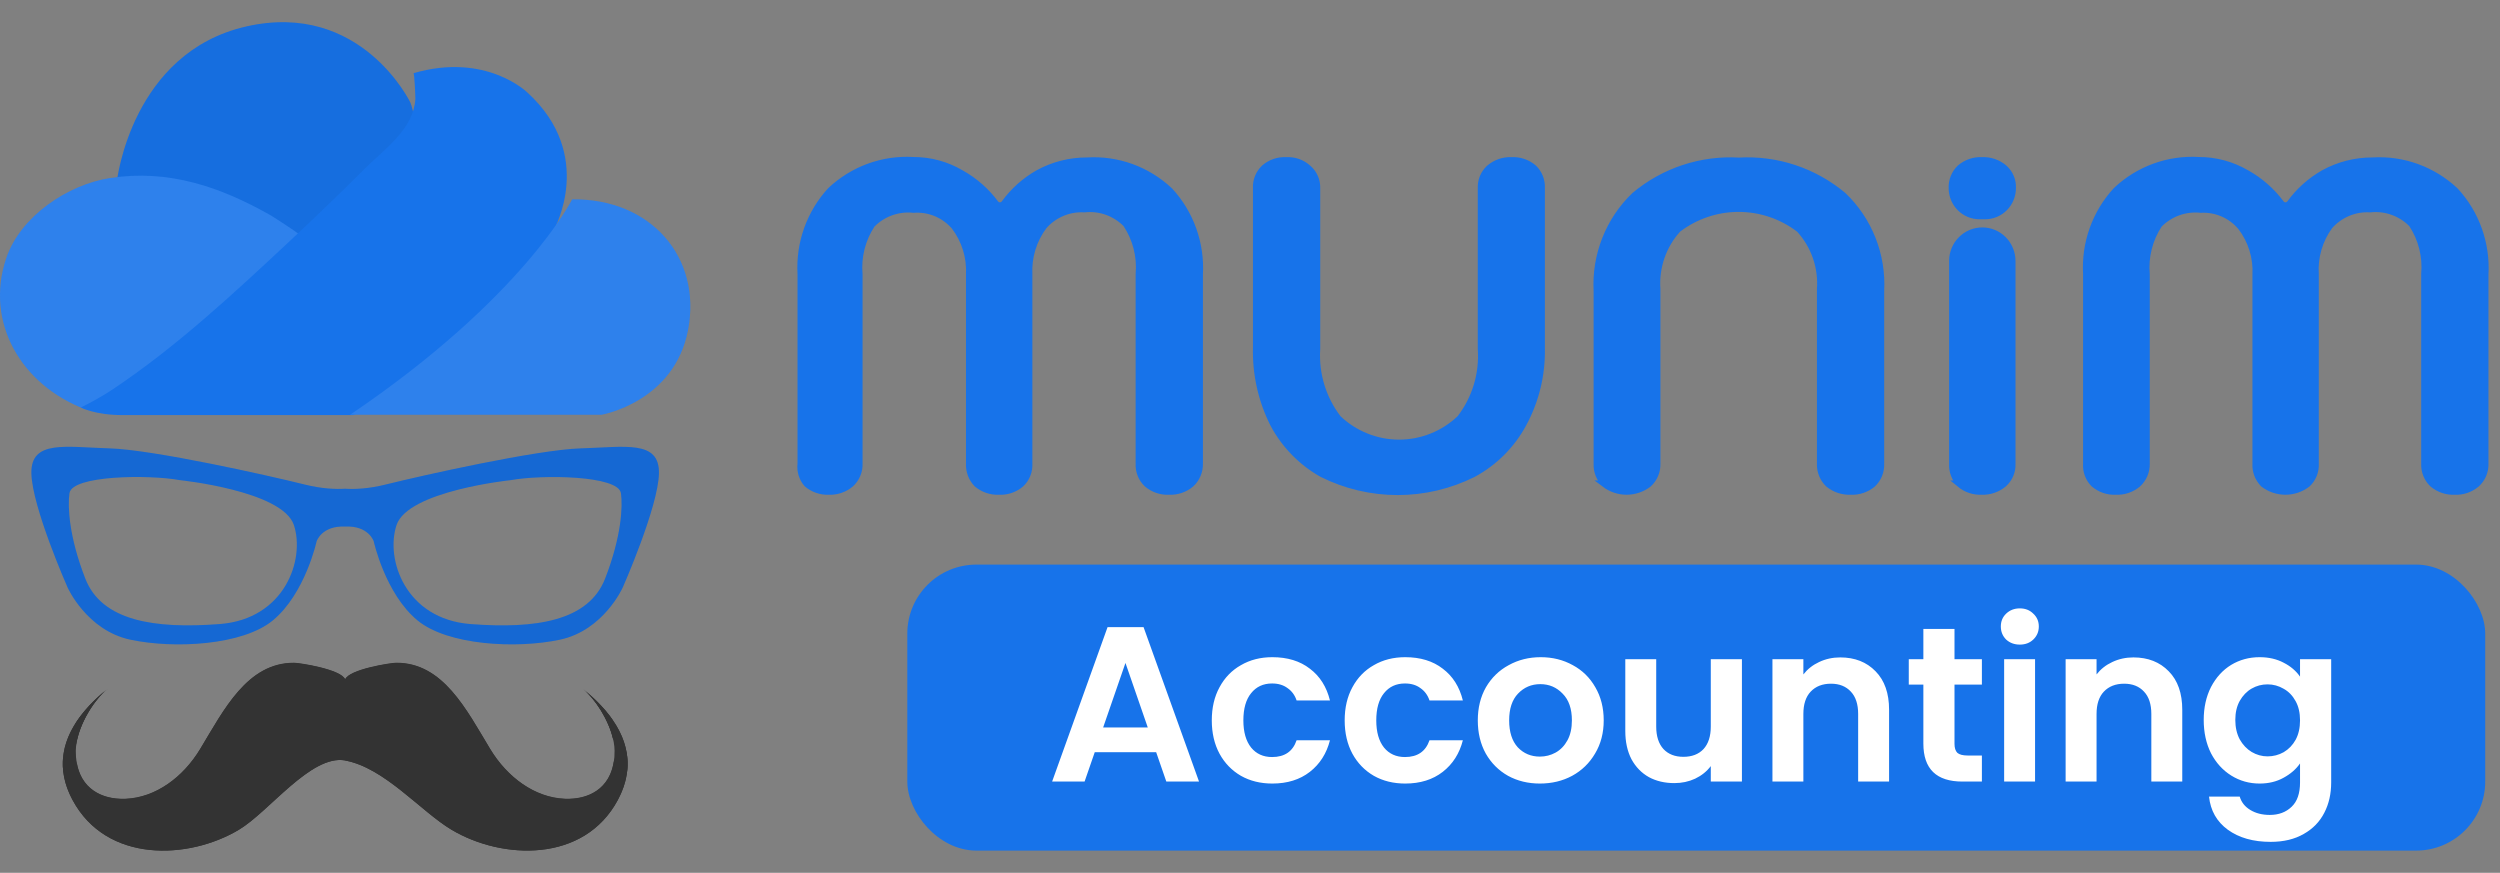 <svg width="169" height="59" viewBox="0 0 169 59" fill="none" xmlns="http://www.w3.org/2000/svg">
<rect x="0" y="0" width="169" height="59" fill="#808080" stroke="none"/>
<path d="M39.406 46.578C40.414 47.397 41.528 49.277 41.545 50.747C41.574 53.134 39.994 54.088 38.174 54.01C36.147 53.925 34.292 52.556 33.136 50.641C31.531 47.982 29.951 44.806 26.785 44.817C26.425 44.819 23.598 45.254 23.334 45.941C23.071 45.254 20.244 44.819 19.884 44.817C16.718 44.806 15.138 47.982 13.533 50.641C12.379 52.556 10.521 53.925 8.497 54.01C6.676 54.086 5.096 53.133 5.125 50.747C5.141 49.279 6.255 47.397 7.265 46.578C5.052 48.373 3.216 50.923 4.9 54.073C7.19 58.353 12.729 58.128 16.141 56.095C18.208 54.863 21.015 50.997 23.334 51.405C23.334 51.407 23.334 51.411 23.334 51.411C25.998 51.901 28.448 54.854 30.528 56.093C33.94 58.126 39.479 58.351 41.769 54.071C43.455 50.923 41.619 48.373 39.406 46.578Z" fill="#333333"/>
<path d="M41.439 49.916C41.922 50.621 42.267 51.391 42.382 52.223C42.698 49.906 41.172 47.992 39.405 46.558C40.235 47.231 41.135 48.625 41.439 49.916Z" fill="#333333"/>
<path d="M5.231 49.916C5.533 48.626 6.434 47.231 7.265 46.558C5.497 47.992 3.973 49.908 4.288 52.225C4.404 51.393 4.748 50.621 5.231 49.916Z" fill="#333333"/>
<path d="M5.171 51.442C5.142 51.616 5.125 51.788 5.123 51.955C5.094 54.342 6.674 55.295 8.495 55.22C10.521 55.134 12.377 53.765 13.531 51.851C15.136 49.193 16.716 46.015 19.882 46.026C20.242 46.028 23.069 46.463 23.332 47.15C23.596 46.463 26.423 46.028 26.783 46.026C29.948 46.015 31.529 49.191 33.133 51.851C34.288 53.765 36.145 55.134 38.172 55.22C39.992 55.295 41.572 54.342 41.543 51.955C41.541 51.788 41.524 51.616 41.495 51.442C41.228 53.303 39.796 54.06 38.172 53.992C36.145 53.907 34.29 52.537 33.133 50.623C31.529 47.965 29.948 44.788 26.783 44.799C26.423 44.801 23.596 45.236 23.332 45.922C23.071 45.238 20.244 44.803 19.884 44.801C16.718 44.789 15.138 47.965 13.533 50.625C12.378 52.539 10.521 53.909 8.497 53.994C6.871 54.06 5.439 53.303 5.171 51.442Z" fill="#333333"/>
<path d="M39.406 46.578C40.25 47.265 41.168 48.697 41.453 50.008C41.478 49.812 41.493 49.605 41.49 49.384C41.488 49.151 41.453 48.907 41.401 48.658C40.86 47.882 40.154 47.187 39.406 46.578Z" fill="#333333"/>
<path d="M5.114 48.886C5.087 49.057 5.069 49.223 5.067 49.384C5.063 49.732 5.096 50.046 5.156 50.334C5.344 48.941 6.345 47.322 7.261 46.579C6.441 47.246 5.672 48.018 5.114 48.886Z" fill="#333333"/>
<path d="M42.342 50.774C42.273 51.391 42.074 52.036 41.715 52.708C39.425 56.988 33.886 56.763 30.474 54.73C28.395 53.491 25.946 50.538 23.28 50.048C23.28 50.048 23.28 50.044 23.28 50.042C20.961 49.634 18.154 53.5 16.087 54.732C12.673 56.763 7.136 56.99 4.846 52.709C4.555 52.167 4.371 51.641 4.275 51.134C4.171 52.044 4.34 53.025 4.902 54.073C7.192 58.354 12.73 58.129 16.143 56.095C18.207 54.864 21.015 50.997 23.334 51.405C23.334 51.407 23.334 51.411 23.334 51.411C26 51.901 28.45 54.854 30.528 56.093C33.94 58.126 39.479 58.351 41.769 54.071C42.404 52.885 42.538 51.785 42.342 50.774Z" fill="#333333"/>
<path d="M23.334 35.596C24.913 35.52 25.262 36.586 25.262 36.586C25.262 36.586 26.033 40.124 28.218 41.935C30.259 43.626 34.903 43.874 37.859 43.241C40.815 42.609 42.102 39.704 42.102 39.704C42.102 39.704 44.502 34.269 44.545 31.996C44.587 29.72 42.229 30.227 39.273 30.31C36.317 30.394 28.436 32.163 26.078 32.753C24.916 33.043 23.983 33.08 23.334 33.038C22.689 33.077 21.753 33.043 20.591 32.753C18.236 32.163 10.352 30.394 7.393 30.31C4.437 30.224 2.079 29.72 2.122 31.996C2.164 34.271 4.565 39.704 4.565 39.704C4.565 39.704 5.851 42.609 8.807 43.241C11.763 43.874 16.41 43.628 18.449 41.935C20.634 40.124 21.405 36.586 21.405 36.586C21.405 36.586 21.756 35.52 23.334 35.596ZM40.906 39.113C39.792 41.977 36.235 42.526 31.82 42.188C27.407 41.851 26.035 37.807 26.806 35.492C27.577 33.177 34.52 32.458 34.52 32.458C36.578 32.079 41.807 32.121 41.977 33.344C42.102 34.222 42.019 36.249 40.906 39.113ZM4.695 33.341C4.865 32.118 10.094 32.077 12.151 32.456C12.151 32.456 19.095 33.171 19.866 35.489C20.636 37.807 19.265 41.849 14.852 42.186C10.437 42.526 6.88 41.977 5.766 39.113C4.65 36.249 4.57 34.222 4.695 33.341Z" fill="#1773EA"/>
<path d="M23.334 35.596C24.913 35.52 25.262 36.586 25.262 36.586C25.262 36.586 26.033 40.124 28.218 41.935C30.259 43.626 34.903 43.874 37.859 43.241C40.815 42.609 42.102 39.704 42.102 39.704C42.102 39.704 44.502 34.269 44.545 31.996C44.587 29.72 42.229 30.227 39.273 30.31C36.317 30.394 28.436 32.163 26.078 32.753C24.916 33.043 23.983 33.08 23.334 33.038C22.689 33.077 21.753 33.043 20.591 32.753C18.236 32.163 10.352 30.394 7.393 30.31C4.437 30.224 2.079 29.72 2.122 31.996C2.164 34.271 4.565 39.704 4.565 39.704C4.565 39.704 5.851 42.609 8.807 43.241C11.763 43.874 16.41 43.628 18.449 41.935C20.634 40.124 21.405 36.586 21.405 36.586C21.405 36.586 21.756 35.52 23.334 35.596ZM40.906 39.113C39.792 41.977 36.235 42.526 31.82 42.188C27.407 41.851 26.035 37.807 26.806 35.492C27.577 33.177 34.52 32.458 34.52 32.458C36.578 32.079 41.807 32.121 41.977 33.344C42.102 34.222 42.019 36.249 40.906 39.113ZM4.695 33.341C4.865 32.118 10.094 32.077 12.151 32.456C12.151 32.456 19.095 33.171 19.866 35.489C20.636 37.807 19.265 41.849 14.852 42.186C10.437 42.526 6.88 41.977 5.766 39.113C4.65 36.249 4.57 34.222 4.695 33.341Z" fill="black" fill-opacity="0.1"/>
<path d="M7.904 12.239C7.904 12.239 8.885 3.55 16.656 1.787C24.427 0.025 27.748 6.945 27.748 6.945C27.748 6.945 28.147 7.924 28.28 10.274C28.28 10.274 22.634 16.933 20.907 18.304C20.907 18.304 15.31 13.839 7.904 12.239Z" fill="#1773EA"/>
<path d="M7.904 12.239C7.904 12.239 8.885 3.55 16.656 1.787C24.427 0.025 27.748 6.945 27.748 6.945C27.748 6.945 28.147 7.924 28.28 10.274C28.28 10.274 22.634 16.933 20.907 18.304C20.907 18.304 15.31 13.839 7.904 12.239Z" fill="black" fill-opacity="0.05"/>
<path d="M20.51 16.113C20.6 16.013 18.432 14.633 18.325 14.572C14.906 12.63 11.41 11.429 7.459 12.033C4.584 12.472 1.377 14.618 0.421 17.458C-1.04 21.799 1.438 26.026 5.766 27.669C5.765 27.669 16.06 21.075 20.51 16.113Z" fill="#1773EA"/>
<path d="M20.51 16.113C20.6 16.013 18.432 14.633 18.325 14.572C14.906 12.63 11.41 11.429 7.459 12.033C4.584 12.472 1.377 14.618 0.421 17.458C-1.04 21.799 1.438 26.026 5.766 27.669C5.765 27.669 16.06 21.075 20.51 16.113Z" fill="white" fill-opacity="0.1"/>
<path d="M27.949 4.949C28.021 4.929 28.084 6.595 28.078 6.694C27.953 8.726 26.024 10.049 24.696 11.37C22.989 13.069 21.253 14.74 19.492 16.385C15.747 19.884 11.911 23.455 7.625 26.316C6.963 26.758 6.185 27.19 5.469 27.544C5.469 27.544 6.399 28.06 8.289 28.06H23.897C23.897 28.06 33.926 21.205 37.447 15.525C37.447 15.525 40.303 10.499 35.653 6.255C35.653 6.255 32.864 3.513 27.949 4.949Z" fill="#1773EA"/>
<path d="M38.679 13.476C38.679 13.476 35.358 20.135 23.668 28.035H40.671C40.671 28.035 45.586 27.186 46.516 22.29C47.446 17.393 43.992 13.411 38.679 13.476Z" fill="#1773EA"/>
<path d="M38.679 13.476C38.679 13.476 35.358 20.135 23.668 28.035H40.671C40.671 28.035 45.586 27.186 46.516 22.29C47.446 17.393 43.992 13.411 38.679 13.476Z" fill="white" fill-opacity="0.1"/>
<path fill-rule="evenodd" clip-rule="evenodd" d="M54.568 32.714C54.98 33.058 55.503 33.235 56.036 33.212C56.565 33.231 57.083 33.054 57.493 32.714C57.684 32.543 57.835 32.331 57.936 32.093C58.037 31.856 58.085 31.599 58.076 31.341V18.556C57.97 17.362 58.272 16.166 58.931 15.169C59.296 14.797 59.74 14.512 60.228 14.336C60.717 14.16 61.239 14.097 61.755 14.152C62.274 14.113 62.794 14.197 63.276 14.396C63.757 14.596 64.186 14.906 64.529 15.302C65.238 16.23 65.595 17.385 65.534 18.556V31.341C65.523 31.594 65.563 31.847 65.653 32.083C65.743 32.319 65.881 32.534 66.057 32.714C66.472 33.059 66.998 33.236 67.534 33.212C68.068 33.237 68.591 33.06 69.002 32.714C69.188 32.541 69.335 32.328 69.43 32.09C69.526 31.853 69.568 31.597 69.555 31.341V18.556C69.494 17.375 69.85 16.211 70.56 15.271C70.903 14.882 71.33 14.576 71.807 14.377C72.284 14.178 72.799 14.091 73.314 14.122C73.83 14.066 74.352 14.128 74.841 14.304C75.33 14.48 75.773 14.766 76.138 15.139C76.801 16.134 77.106 17.33 77.003 18.526V31.341C76.989 31.597 77.032 31.853 77.127 32.09C77.223 32.328 77.369 32.541 77.555 32.714C77.966 33.06 78.49 33.237 79.023 33.212C79.559 33.236 80.085 33.059 80.501 32.714C80.69 32.541 80.84 32.329 80.94 32.092C81.041 31.855 81.09 31.599 81.084 31.341V18.556C81.142 17.527 80.995 16.496 80.649 15.526C80.304 14.556 79.768 13.666 79.073 12.911C78.329 12.207 77.45 11.663 76.491 11.313C75.532 10.964 74.512 10.815 73.495 10.877C72.337 10.872 71.196 11.162 70.178 11.721C69.287 12.229 68.512 12.922 67.906 13.756C67.87 13.804 67.823 13.843 67.769 13.87C67.715 13.898 67.655 13.912 67.595 13.912C67.534 13.912 67.475 13.898 67.421 13.87C67.367 13.843 67.32 13.804 67.283 13.756C66.66 12.919 65.869 12.226 64.961 11.721C63.985 11.146 62.875 10.844 61.745 10.847C60.726 10.786 59.705 10.935 58.745 11.284C57.784 11.634 56.904 12.177 56.156 12.881C55.462 13.635 54.925 14.525 54.58 15.495C54.234 16.465 54.087 17.496 54.146 18.526V31.341C54.116 31.587 54.138 31.837 54.21 32.074C54.283 32.311 54.405 32.529 54.568 32.714ZM89.386 32.033C90.971 32.822 92.715 33.233 94.482 33.233C96.249 33.233 97.993 32.822 99.578 32.033C101.016 31.259 102.198 30.074 102.975 28.625C103.815 27.068 104.238 25.314 104.201 23.54V12.718C104.214 12.465 104.172 12.212 104.078 11.976C103.985 11.741 103.841 11.529 103.659 11.355C103.246 11.006 102.718 10.828 102.181 10.857C101.63 10.833 101.091 11.022 100.673 11.386C100.493 11.554 100.35 11.761 100.256 11.991C100.163 12.221 100.12 12.47 100.131 12.718V23.581C100.251 25.279 99.743 26.961 98.703 28.3C97.585 29.361 96.11 29.952 94.577 29.952C93.044 29.952 91.569 29.361 90.451 28.3C89.415 26.959 88.903 25.279 89.014 23.581V12.718C89.022 12.466 88.974 12.215 88.873 11.985C88.772 11.754 88.621 11.549 88.431 11.386C88.232 11.202 87.999 11.06 87.745 10.97C87.492 10.879 87.222 10.84 86.954 10.857C86.419 10.827 85.894 11.005 85.486 11.355C85.3 11.527 85.154 11.738 85.058 11.974C84.962 12.209 84.92 12.464 84.933 12.718V23.489C84.887 25.29 85.288 27.073 86.099 28.676C86.857 30.089 87.997 31.253 89.386 32.033ZM108.483 32.714C108.908 33.037 109.425 33.211 109.956 33.211C110.487 33.211 111.004 33.037 111.428 32.714C111.619 32.543 111.77 32.331 111.871 32.093C111.972 31.856 112.02 31.599 112.011 31.341V19.553C111.958 18.814 112.055 18.071 112.297 17.371C112.539 16.671 112.921 16.029 113.418 15.485C114.603 14.58 116.046 14.091 117.529 14.091C119.013 14.091 120.456 14.58 121.64 15.485C122.141 16.027 122.526 16.669 122.77 17.369C123.014 18.069 123.112 18.813 123.058 19.553V31.341C123.048 31.596 123.093 31.851 123.188 32.088C123.283 32.325 123.427 32.538 123.61 32.714C124.034 33.057 124.566 33.233 125.108 33.212C125.644 33.236 126.171 33.059 126.586 32.714C126.77 32.539 126.915 32.325 127.01 32.089C127.105 31.852 127.149 31.597 127.138 31.341V19.675C127.203 18.475 127.008 17.276 126.567 16.16C126.126 15.045 125.45 14.04 124.585 13.216C122.614 11.57 120.101 10.738 117.55 10.887C114.998 10.738 112.485 11.57 110.514 13.216C109.651 14.042 108.976 15.046 108.535 16.162C108.094 17.277 107.898 18.476 107.961 19.675V31.372C107.952 31.622 107.996 31.872 108.092 32.104C108.187 32.336 108.331 32.544 108.513 32.714H108.483ZM132.486 32.714C132.901 33.059 133.427 33.236 133.963 33.212C134.496 33.231 135.017 33.054 135.431 32.714C135.625 32.545 135.778 32.334 135.88 32.096C135.981 31.858 136.026 31.6 136.014 31.341V17.641C136.014 17.101 135.802 16.584 135.425 16.203C135.048 15.821 134.537 15.607 134.003 15.607C133.47 15.607 132.959 15.821 132.582 16.203C132.205 16.584 131.993 17.101 131.993 17.641V31.341C131.979 31.594 132.018 31.848 132.108 32.085C132.198 32.322 132.337 32.536 132.516 32.714H132.486ZM133.813 14.59C133.322 14.59 132.852 14.392 132.505 14.041C132.158 13.691 131.963 13.214 131.963 12.718C131.952 12.464 131.996 12.211 132.092 11.975C132.187 11.74 132.332 11.528 132.516 11.355C132.929 11.006 133.456 10.828 133.993 10.857C134.527 10.834 135.049 11.011 135.461 11.355C135.655 11.522 135.808 11.732 135.91 11.968C136.011 12.204 136.057 12.461 136.044 12.718C136.044 12.964 135.996 13.207 135.903 13.434C135.81 13.661 135.674 13.868 135.502 14.041C135.33 14.215 135.127 14.353 134.902 14.447C134.678 14.541 134.437 14.59 134.194 14.59H133.813ZM141.562 32.714C141.973 33.06 142.496 33.237 143.03 33.212C143.566 33.236 144.092 33.059 144.507 32.714C144.696 32.541 144.846 32.329 144.947 32.092C145.048 31.855 145.096 31.599 145.09 31.341V18.556C144.984 17.362 145.286 16.166 145.944 15.169C146.31 14.797 146.754 14.512 147.242 14.336C147.731 14.16 148.253 14.097 148.769 14.152C149.282 14.123 149.795 14.215 150.267 14.419C150.74 14.624 151.159 14.936 151.493 15.332C152.206 16.258 152.563 17.415 152.498 18.587V31.341C152.484 31.594 152.523 31.848 152.613 32.084C152.703 32.321 152.842 32.536 153.02 32.714C153.445 33.037 153.962 33.211 154.493 33.211C155.024 33.211 155.541 33.037 155.966 32.714C156.152 32.541 156.298 32.328 156.394 32.09C156.489 31.853 156.532 31.597 156.518 31.341V18.556C156.438 17.381 156.777 16.215 157.473 15.271C157.817 14.882 158.243 14.576 158.72 14.377C159.197 14.178 159.712 14.091 160.227 14.122C160.743 14.067 161.265 14.129 161.754 14.306C162.243 14.482 162.686 14.766 163.052 15.139C163.711 16.136 164.012 17.331 163.906 18.526V31.341C163.895 31.597 163.939 31.852 164.034 32.089C164.13 32.325 164.275 32.539 164.459 32.714C164.874 33.059 165.4 33.236 165.936 33.212C166.47 33.237 166.993 33.06 167.404 32.714C167.595 32.543 167.746 32.331 167.847 32.093C167.947 31.856 167.995 31.599 167.987 31.341V18.556C168.046 17.527 167.899 16.496 167.553 15.525C167.208 14.555 166.671 13.666 165.977 12.911C165.23 12.207 164.35 11.663 163.389 11.313C162.428 10.963 161.407 10.815 160.388 10.877C159.233 10.872 158.095 11.162 157.081 11.721C156.19 12.229 155.416 12.922 154.81 13.756C154.773 13.804 154.726 13.843 154.672 13.87C154.618 13.898 154.558 13.912 154.498 13.912C154.438 13.912 154.378 13.898 154.324 13.87C154.27 13.843 154.223 13.804 154.186 13.756C153.563 12.919 152.772 12.226 151.865 11.721C150.884 11.146 149.771 10.845 148.638 10.847C147.621 10.785 146.601 10.933 145.642 11.283C144.683 11.633 143.804 12.176 143.06 12.881C142.365 13.635 141.829 14.525 141.483 15.495C141.138 16.465 140.99 17.496 141.049 18.526V31.341C141.031 31.594 141.067 31.848 141.156 32.085C141.244 32.322 141.383 32.537 141.562 32.714Z" fill="#1773EA" stroke="#1773EA" stroke-width="0.467"/>
<rect x="61.334" y="38.167" width="106.667" height="19.333" rx="4.667" fill="#1773EA"/>
<path d="M78.156 50.848H74.005L73.318 52.834H71.123L74.871 42.395H77.305L81.054 52.834H78.843L78.156 50.848ZM77.589 49.175L76.081 44.815L74.573 49.175H77.589ZM81.917 48.697C81.917 47.841 82.091 47.094 82.44 46.457C82.788 45.81 83.271 45.312 83.888 44.964C84.505 44.605 85.212 44.426 86.009 44.426C87.034 44.426 87.88 44.685 88.547 45.203C89.224 45.711 89.677 46.427 89.906 47.353H87.651C87.532 46.995 87.328 46.716 87.039 46.517C86.76 46.308 86.412 46.203 85.994 46.203C85.397 46.203 84.924 46.422 84.575 46.86C84.227 47.288 84.052 47.901 84.052 48.697C84.052 49.484 84.227 50.096 84.575 50.534C84.924 50.962 85.397 51.176 85.994 51.176C86.84 51.176 87.393 50.798 87.651 50.041H89.906C89.677 50.937 89.224 51.649 88.547 52.177C87.871 52.704 87.024 52.968 86.009 52.968C85.212 52.968 84.505 52.794 83.888 52.446C83.271 52.087 82.788 51.589 82.44 50.952C82.091 50.305 81.917 49.553 81.917 48.697ZM90.9 48.697C90.9 47.841 91.075 47.094 91.423 46.457C91.772 45.81 92.254 45.312 92.872 44.964C93.489 44.605 94.196 44.426 94.992 44.426C96.017 44.426 96.864 44.685 97.531 45.203C98.208 45.711 98.661 46.427 98.89 47.353H96.635C96.515 46.995 96.311 46.716 96.022 46.517C95.744 46.308 95.395 46.203 94.977 46.203C94.38 46.203 93.907 46.422 93.558 46.86C93.21 47.288 93.036 47.901 93.036 48.697C93.036 49.484 93.21 50.096 93.558 50.534C93.907 50.962 94.38 51.176 94.977 51.176C95.823 51.176 96.376 50.798 96.635 50.041H98.89C98.661 50.937 98.208 51.649 97.531 52.177C96.854 52.704 96.008 52.968 94.992 52.968C94.196 52.968 93.489 52.794 92.872 52.446C92.254 52.087 91.772 51.589 91.423 50.952C91.075 50.305 90.9 49.553 90.9 48.697ZM104.095 52.968C103.298 52.968 102.582 52.794 101.945 52.446C101.307 52.087 100.805 51.584 100.436 50.937C100.078 50.29 99.899 49.543 99.899 48.697C99.899 47.851 100.083 47.104 100.451 46.457C100.83 45.81 101.342 45.312 101.989 44.964C102.636 44.605 103.358 44.426 104.155 44.426C104.951 44.426 105.673 44.605 106.32 44.964C106.967 45.312 107.475 45.81 107.843 46.457C108.222 47.104 108.411 47.851 108.411 48.697C108.411 49.543 108.217 50.29 107.828 50.937C107.45 51.584 106.932 52.087 106.275 52.446C105.628 52.794 104.901 52.968 104.095 52.968ZM104.095 51.146C104.473 51.146 104.827 51.057 105.155 50.877C105.494 50.688 105.762 50.41 105.962 50.041C106.161 49.673 106.26 49.225 106.26 48.697C106.26 47.911 106.051 47.308 105.633 46.89C105.225 46.462 104.722 46.248 104.125 46.248C103.527 46.248 103.025 46.462 102.617 46.89C102.218 47.308 102.019 47.911 102.019 48.697C102.019 49.484 102.213 50.091 102.602 50.519C103 50.937 103.498 51.146 104.095 51.146ZM117.754 44.561V52.834H115.649V51.788C115.38 52.147 115.027 52.431 114.589 52.64C114.16 52.839 113.693 52.938 113.185 52.938C112.538 52.938 111.965 52.804 111.467 52.535C110.97 52.256 110.576 51.853 110.288 51.325C110.009 50.788 109.87 50.151 109.87 49.414V44.561H111.96V49.115C111.96 49.772 112.125 50.28 112.453 50.639C112.782 50.987 113.23 51.161 113.797 51.161C114.374 51.161 114.827 50.987 115.156 50.639C115.485 50.28 115.649 49.772 115.649 49.115V44.561H117.754ZM124.402 44.441C125.387 44.441 126.184 44.755 126.791 45.382C127.398 45.999 127.702 46.865 127.702 47.98V52.834H125.611V48.264C125.611 47.607 125.447 47.104 125.119 46.756C124.79 46.398 124.342 46.218 123.775 46.218C123.197 46.218 122.739 46.398 122.401 46.756C122.072 47.104 121.908 47.607 121.908 48.264V52.834H119.817V44.561H121.908V45.591C122.187 45.233 122.54 44.954 122.968 44.755C123.406 44.546 123.884 44.441 124.402 44.441ZM132.124 46.278V50.28C132.124 50.559 132.189 50.763 132.318 50.892C132.458 51.012 132.687 51.072 133.005 51.072H133.976V52.834H132.662C130.9 52.834 130.019 51.978 130.019 50.265V46.278H129.033V44.561H130.019V42.515H132.124V44.561H133.976V46.278H132.124ZM136.54 43.575C136.172 43.575 135.863 43.461 135.614 43.232C135.375 42.993 135.256 42.699 135.256 42.35C135.256 42.002 135.375 41.713 135.614 41.484C135.863 41.245 136.172 41.126 136.54 41.126C136.908 41.126 137.212 41.245 137.451 41.484C137.7 41.713 137.824 42.002 137.824 42.35C137.824 42.699 137.7 42.993 137.451 43.232C137.212 43.461 136.908 43.575 136.54 43.575ZM137.57 44.561V52.834H135.48V44.561H137.57ZM144.221 44.441C145.206 44.441 146.003 44.755 146.61 45.382C147.217 45.999 147.521 46.865 147.521 47.98V52.834H145.43V48.264C145.43 47.607 145.266 47.104 144.937 46.756C144.609 46.398 144.161 46.218 143.593 46.218C143.016 46.218 142.558 46.398 142.219 46.756C141.891 47.104 141.727 47.607 141.727 48.264V52.834H139.636V44.561H141.727V45.591C142.005 45.233 142.359 44.954 142.787 44.755C143.225 44.546 143.703 44.441 144.221 44.441ZM152.749 44.426C153.367 44.426 153.909 44.551 154.377 44.8C154.845 45.038 155.213 45.352 155.482 45.74V44.561H157.588V52.894C157.588 53.66 157.434 54.342 157.125 54.939C156.816 55.547 156.353 56.025 155.736 56.373C155.119 56.731 154.372 56.91 153.496 56.91C152.321 56.91 151.356 56.637 150.599 56.089C149.852 55.542 149.429 54.795 149.33 53.849H151.405C151.515 54.227 151.749 54.526 152.107 54.745C152.476 54.974 152.919 55.089 153.436 55.089C154.044 55.089 154.536 54.904 154.915 54.536C155.293 54.178 155.482 53.63 155.482 52.894V51.609C155.213 51.998 154.84 52.321 154.362 52.58C153.894 52.839 153.357 52.968 152.749 52.968C152.053 52.968 151.415 52.789 150.838 52.431C150.261 52.072 149.803 51.569 149.464 50.922C149.136 50.265 148.971 49.514 148.971 48.667C148.971 47.831 149.136 47.089 149.464 46.442C149.803 45.795 150.256 45.297 150.823 44.949C151.4 44.6 152.043 44.426 152.749 44.426ZM155.482 48.697C155.482 48.19 155.383 47.756 155.184 47.398C154.984 47.03 154.716 46.751 154.377 46.562C154.039 46.363 153.675 46.263 153.287 46.263C152.899 46.263 152.54 46.358 152.212 46.547C151.883 46.736 151.615 47.015 151.405 47.383C151.206 47.742 151.107 48.17 151.107 48.667C151.107 49.165 151.206 49.603 151.405 49.981C151.615 50.35 151.883 50.634 152.212 50.833C152.55 51.032 152.909 51.131 153.287 51.131C153.675 51.131 154.039 51.037 154.377 50.848C154.716 50.648 154.984 50.37 155.184 50.011C155.383 49.643 155.482 49.205 155.482 48.697Z" fill="white"/>
</svg>

